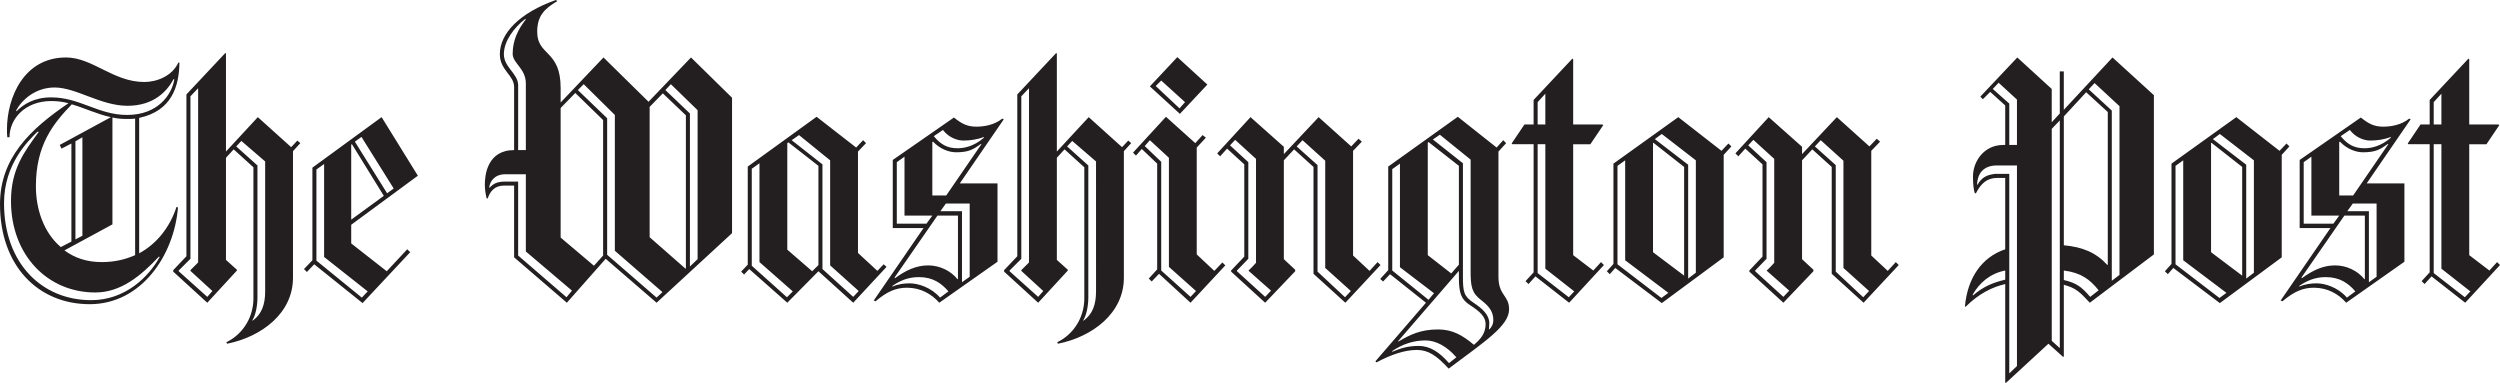 <svg width="222" height="34" viewBox="0 0 222 34" fill="none" xmlns="http://www.w3.org/2000/svg">
<g clip-path="url(#clip0_6741_64206)">
<path d="M12.358 10.467V22.494C13.984 21.617 15.122 20.089 15.675 18.366L15.805 18.431C15.447 22.722 12.521 27.012 7.968 27.012C3.382 27.012 0 23.599 0 18.138C0 14.043 2.667 11.475 6.082 9.167C5.583 9.036 5.069 8.97 4.553 8.972C2.211 8.972 0.845 10.564 0.845 12.19H0.65C0.618 11.962 0.618 11.735 0.618 11.507C0.618 8.614 2.146 5.103 5.854 5.103C8.228 5.103 10.049 7.281 12.813 7.281C13.919 7.281 15.285 6.761 15.837 5.558H15.935C15.903 7.672 15.253 9.85 12.358 10.467ZM14.114 22.787C12.488 24.509 10.732 25.972 8.455 25.972C4.228 25.972 0.976 22.657 0.976 17.846C0.976 15.018 2.147 13.491 3.448 11.702H3.317C2.504 12.515 0.358 14.563 0.358 18.041C0.358 23.372 3.708 26.655 8.098 26.655C11.155 26.655 13.236 24.542 14.18 22.819L14.114 22.787ZM15.415 7.022C14.862 8.062 13.691 9.394 11.317 9.394C8.943 9.394 6.764 7.769 4.846 7.769C3.089 7.769 1.886 8.939 1.431 9.817L1.463 9.882C2.081 9.265 3.024 8.647 4.553 8.647C7.089 8.647 8.715 10.207 11.285 10.207C14.017 10.207 15.252 8.419 15.48 7.055L15.415 7.022ZM6.374 9.265C4.715 10.988 3.187 12.873 3.187 16.546C3.187 18.561 3.869 20.641 5.398 21.941L6.341 21.453V12.743L5.463 13.197L5.301 12.872L9.853 10.402C8.618 10.142 7.512 9.59 6.374 9.265ZM12 10.532C11.772 10.564 11.545 10.564 11.285 10.564C10.829 10.564 10.407 10.532 9.984 10.434V19.925L5.723 22.234C6.601 22.884 7.675 23.274 9.04 23.274C10.146 23.274 11.122 23.047 12 22.657L12 10.532ZM7.317 12.19L6.699 12.548V21.259L7.317 20.934V12.19ZM26.017 13.425V24.672C26.017 27.792 23.253 29.906 20.163 30.523L20.098 30.393C21.627 29.645 22.505 28.117 22.505 26.492V14.855L20.749 13.263L20.066 14.01V23.079L21.041 23.957V24.022L18.407 26.883L15.383 24.12V23.989L16.554 22.754V8.387L20.001 4.714L20.066 4.747V13.458L22.895 10.402L25.855 13.068L26.407 12.483L26.668 12.711L26.017 13.425ZM16.911 24.054V23.989L17.594 23.306V7.834L16.911 8.55V22.982L15.87 24.022V24.087L18.407 26.362L18.862 25.842L16.911 24.054ZM23.545 14.335L21.431 12.515L20.976 13.002L22.862 14.693V26.395C22.862 27.175 22.7 27.987 22.407 28.443L22.44 28.475C23.253 27.89 23.546 27.012 23.546 25.875V14.335H23.545ZM31.188 19.959V21.616L34.342 24.087L36.163 22.136L36.424 22.396L32.196 26.914L27.903 23.469L27.253 24.151L26.993 23.892L27.741 23.111V14.888L33.887 10.402L37.107 15.603L31.188 19.959ZM28.781 22.819V14.563L28.098 15.051V23.145L32.131 26.428L32.651 25.875L28.781 22.819ZM31.253 12.807L31.188 12.84V19.504L34.082 17.391L31.253 12.807ZM32.098 12.158L31.513 12.58L34.375 17.163L34.96 16.74L32.098 12.158ZM58.305 26.882L53.785 22.981L50.337 26.882L45.654 22.851V16.48H44.744C43.931 16.48 43.508 17.001 43.313 17.618H43.215C43.111 17.214 43.057 16.8 43.053 16.383C43.053 15.538 43.28 13.328 45.654 13.328V7.737C45.654 6.664 44.386 6.241 44.386 4.811C44.386 2.959 46.142 1.138 49.362 0L49.492 0.098C48.322 0.781 47.703 1.43 47.703 2.828C47.703 4.974 49.785 4.421 49.785 7.801V9.102L53.59 5.103L57.59 9.036L61.362 5.103L65.005 8.679V20.706L58.305 26.882ZM46.695 22.331V15.473H44.874C43.931 15.473 43.508 16.09 43.443 16.643L43.475 16.676C43.8 16.319 44.126 16.124 44.873 16.124H46.011V22.69L50.304 26.395L50.792 25.81L46.695 22.331ZM46.695 7.411C46.695 6.079 45.525 5.624 45.525 4.779C45.525 3.608 45.98 2.634 46.695 1.723L46.63 1.691C45.655 2.439 44.744 3.642 44.744 4.811C44.744 5.982 46.012 6.534 46.012 7.575V13.328H46.695V7.411ZM53.557 10.662L51.086 8.257L49.785 9.589V21.096L52.744 23.599L53.557 22.689V10.662ZM54.598 22.267V10.207L51.833 7.477L51.313 7.997L53.915 10.499V22.624L58.305 26.427L58.826 25.939L54.598 22.267ZM60.907 10.24L58.858 8.289L57.688 9.492V21.064L60.875 23.859L60.907 23.827V10.24ZM61.947 9.785L59.573 7.477L59.086 7.997L61.264 10.077V23.664L61.947 23.014V9.785ZM75.766 26.882L72.676 24.087L69.912 26.882L66.53 23.892L66.074 24.379L65.814 24.119L66.4 23.502V14.791L72.514 10.37L76.026 13.101L76.644 12.45L76.905 12.71L76.189 13.458V22.462L77.913 24.054L78.466 23.469L78.726 23.697L75.766 26.882ZM67.441 23.274V14.498L66.758 14.985V23.599L69.88 26.395L70.4 25.875L67.441 23.274ZM72.676 14.725L70.01 12.645L69.912 12.71V22.169L72.124 24.087L72.676 23.534V14.725ZM73.717 23.567V14.238L70.953 11.995L70.303 12.45L73.034 14.595V23.892L75.766 26.362L76.254 25.842L73.717 23.567ZM85.23 16.285H88.579V23.242L83.408 26.882C82.725 26.102 81.749 25.55 80.546 25.55C79.571 25.55 78.79 25.875 77.75 26.752L77.587 26.687L82.01 20.251H79.278V14.205L84.71 10.435C85.36 10.955 85.848 11.247 86.693 11.247C87.344 11.247 88.287 11.117 89.002 10.532L89.133 10.597L85.23 16.285ZM81.587 24.607C80.644 24.607 79.896 24.932 79.246 25.387V25.452C79.766 25.224 80.287 25.16 80.774 25.16C81.522 25.16 82.693 25.517 83.474 26.428L84.222 25.875C83.603 25.16 82.856 24.607 81.587 24.607ZM85.067 19.146H83.245L79.44 24.64L79.473 24.705C80.416 24.022 81.326 23.567 82.432 23.567C83.408 23.567 84.416 24.022 85.034 24.802L85.067 24.77V19.146ZM80.319 19.146V13.913L79.636 14.401V19.862H82.27L82.79 19.146L80.319 19.146ZM87.116 12.775C86.433 13.263 86.043 13.523 84.904 13.523C84.254 13.523 83.473 13.23 82.856 12.58L82.791 12.612V17.358H84.026L87.148 12.807L87.116 12.775ZM85.555 12.482C84.97 12.482 84.222 12.19 83.734 11.54L82.921 12.092C83.538 12.84 84.124 13.165 85.034 13.165C85.619 13.165 86.465 13.002 87.343 12.254L87.375 12.157C86.823 12.385 86.14 12.482 85.555 12.482ZM86.108 18.074H83.994L83.506 18.756H85.425V25.062L86.108 24.575V18.074ZM99.799 13.425V24.672C99.799 27.792 97.035 29.906 93.945 30.523L93.88 30.393C95.409 29.645 96.287 28.117 96.287 26.492V14.855L94.531 13.263L93.848 14.01V23.079L94.824 23.957V24.022L92.19 26.883L89.165 24.12V23.989L90.336 22.754V8.387L93.783 4.714L93.848 4.747V13.458L96.678 10.402L99.637 13.068L100.19 12.483L100.45 12.711L99.799 13.425ZM90.693 24.054V23.989L91.376 23.306V7.834L90.693 8.549V22.981L89.652 24.022V24.087L92.189 26.362L92.644 25.842L90.693 24.054ZM97.327 14.335L95.213 12.515L94.758 13.002L96.644 14.693V26.395C96.644 27.175 96.482 27.987 96.189 28.443L96.222 28.475C97.035 27.89 97.328 27.012 97.328 25.875L97.327 14.335ZM105.718 26.882L102.921 24.314L102.27 24.997L102.01 24.736L102.758 23.924V14.53L101.392 13.23L100.872 13.816L100.611 13.555L103.538 10.37L106.14 12.71L106.791 11.995L107.083 12.223L106.27 13.101V22.592L107.831 24.055L108.547 23.307L108.807 23.567L105.718 26.882ZM103.799 23.697V14.01L102.108 12.45L101.653 12.97L103.116 14.368V24.022L105.718 26.362L106.206 25.842L103.799 23.697ZM104.775 10.11L102.108 7.672L104.547 5.072L107.214 7.509L104.775 10.11ZM103.116 7.152L102.628 7.639L104.742 9.622L105.23 9.07L103.116 7.152ZM119.469 26.882L116.64 24.314V14.823L114.916 13.263L114.005 14.238V23.014L115.013 23.956V24.087L112.347 26.882L109.322 24.119V24.022L110.493 22.787V14.595L108.965 13.197L108.347 13.88L108.087 13.62L111.046 10.402L114.005 13.035V13.685L117.095 10.402L119.989 13.002L120.639 12.32L120.932 12.58L120.152 13.393V22.689L121.615 24.054L122.33 23.274L122.59 23.534L119.469 26.882ZM110.883 24.054V23.989C110.883 24.054 111.534 23.339 111.534 23.339V14.107L109.68 12.417L109.225 12.905L110.851 14.4V22.981L109.843 24.021V24.086L112.347 26.361L112.867 25.809L110.883 24.054ZM117.68 23.794V14.271L115.664 12.45L115.144 13.002L116.997 14.66V24.119L119.436 26.395L119.956 25.842L117.68 23.794ZM128.64 32.733C127.567 31.563 126.819 31.075 125.811 31.075C124.738 31.075 123.502 31.498 122.233 32.181L122.136 32.084L126.624 26.883L123.437 24.347L122.819 24.998L122.559 24.77L123.274 23.99V14.791L129.453 10.37L132.9 13.101L133.486 12.45L133.746 12.71L133.063 13.458V24.575C133.063 26.265 134.006 26.2 134.006 27.468C134.006 28.93 131.892 30.295 128.64 32.733ZM124.315 23.729V14.53L123.632 15.018V24.022L126.851 26.623L127.339 26.037L124.315 23.729ZM126.591 30.23C125.518 30.23 124.542 30.556 123.632 31.173V31.238C124.217 31.01 124.867 30.718 125.973 30.718C126.981 30.718 127.827 31.27 128.672 32.246L129.323 31.726C128.51 30.783 127.534 30.23 126.591 30.23ZM130.559 27.11C129.746 26.59 129.55 26.037 129.55 24.639V24.054L124.152 30.295L124.184 30.327C125.225 29.71 126.168 29.255 127.697 29.255C128.998 29.255 129.876 29.775 130.884 30.62C131.502 30.1 131.924 29.58 131.924 28.767C131.924 28.117 131.371 27.63 130.559 27.11ZM129.55 14.725L126.851 12.613L126.786 12.678V22.657L128.868 24.282L129.55 23.502V14.725ZM131.534 26.655C130.688 26.005 130.591 25.452 130.591 24.054V14.173L127.859 11.963L127.241 12.385L129.908 14.498V24.509C129.908 25.907 129.973 26.297 130.851 26.882C131.632 27.402 132.249 27.955 132.249 28.703C132.249 28.897 132.217 29.222 132.217 29.222L132.249 29.255C132.412 29.092 132.607 28.832 132.607 28.41C132.608 27.695 132.25 27.207 131.534 26.655ZM139.339 26.882L136.347 24.542L135.729 25.224L135.469 24.964L136.185 24.184V12.807H134.298L134.233 12.743L135.371 11.052H136.184V8.875L139.632 5.201L139.697 5.267V11.052H142.298L142.364 11.118L141.225 12.808H139.697V22.657L141.486 24.023L142.169 23.275L142.429 23.535L139.339 26.882ZM137.225 8.322L136.543 9.07V11.052H137.225V8.322ZM137.225 23.859V12.807H136.543V24.249L139.307 26.395L139.795 25.875L137.225 23.859ZM153.063 13.75V22.852L147.567 26.915L143.436 23.794L142.948 24.347L142.689 24.087L143.274 23.437V14.53L149.03 10.402L152.868 13.393L153.485 12.743L153.746 13.002L153.063 13.75ZM144.315 23.112V14.238L143.632 14.725V23.469L147.535 26.46L148.152 26.005L144.315 23.112ZM149.551 14.823L146.819 12.677L146.787 12.71V22.396L149.551 24.477V14.823ZM150.592 14.238L147.567 11.897L146.95 12.352L149.909 14.627V24.737L150.592 24.217V14.238ZM165.486 26.882L162.657 24.314V14.823L160.933 13.263L160.022 14.238V23.014L161.031 23.956V24.087L158.364 26.882L155.339 24.119V24.022L156.51 22.787V14.595L154.982 13.197L154.364 13.88L154.104 13.62L157.063 10.402L160.022 13.035V13.685L163.112 10.402L166.006 13.002L166.657 12.32L166.949 12.58L166.169 13.393V22.689L167.632 24.054L168.348 23.274L168.608 23.534L165.486 26.882ZM156.9 24.054V23.989C156.9 24.054 157.551 23.339 157.551 23.339V14.107L155.697 12.417L155.242 12.905L156.868 14.4V22.981L155.86 24.021V24.086L158.364 26.361L158.885 25.809L156.9 24.054ZM163.697 23.794V14.271L161.681 12.45L161.161 13.002L163.014 14.66V24.119L165.453 26.395L165.974 25.842L163.697 23.794ZM185.577 26.882C184.666 25.907 184.341 25.582 183.268 25.289V31.66L183.202 31.692L181.901 30.522L178.129 34L178.064 33.968V25.224C176.926 25.484 175.722 26.07 174.551 27.239L174.486 27.207C174.714 24.704 175.95 22.852 178.063 22.136V15.798H177.38C176.437 15.798 175.917 16.285 175.462 17.163H175.364C175.267 16.871 175.201 16.415 175.201 15.668C175.201 14.303 176.21 12.873 177.869 12.873H178.063V9.362L176.73 8.159L176.079 8.81L175.852 8.582L179.136 5.104L182.193 7.899V10.857L182.909 10.077V6.339H183.266V9.752L187.591 5.103L191.266 8.452V22.592L185.577 26.882ZM178.065 24.022C176.732 24.282 175.789 25.094 175.171 26.167L175.203 26.232C176.114 25.452 176.959 25.095 178.065 24.834V24.022ZM179.106 14.693H177.317C176.081 14.693 175.593 15.473 175.561 16.384L175.593 16.416C175.983 15.765 176.374 15.538 177.154 15.441H178.423V33.156L179.106 32.506V14.693ZM179.106 8.842L177.479 7.347L176.959 7.899L178.423 9.199V12.872H179.106V8.842ZM182.911 10.694L182.195 11.442V30.263L182.911 30.913V10.694ZM187.171 9.947L185.252 8.192L183.268 10.338V21.779C184.959 21.942 186.13 22.429 187.138 23.534L187.171 23.502V9.947ZM183.268 24.022V24.867C184.374 25.127 184.829 25.452 185.609 26.362L186.358 25.777C185.577 24.802 184.796 24.217 183.268 24.022ZM188.211 9.427L186 7.379L185.479 7.932L187.528 9.817V24.932L188.211 24.412V9.427ZM202.618 13.75V22.852L197.121 26.915L192.991 23.794L192.503 24.347L192.243 24.087L192.828 23.437V14.53L198.585 10.402L202.422 13.393L203.04 12.743L203.3 13.002L202.618 13.75ZM193.87 23.112V14.238L193.186 14.725V23.469L197.089 26.46L197.707 26.005L193.87 23.112ZM199.106 14.823L196.374 12.677L196.341 12.71V22.396L199.106 24.477V14.823ZM200.146 14.238L197.122 11.897L196.504 12.352L199.464 14.627V24.737L200.146 24.217V14.238ZM210.162 16.285H213.512V23.242L208.341 26.882C207.659 26.102 206.683 25.55 205.48 25.55C204.504 25.55 203.724 25.875 202.683 26.752L202.52 26.687L206.943 20.251H204.211V14.205L209.642 10.435C210.293 10.955 210.78 11.247 211.626 11.247C212.277 11.247 213.219 11.117 213.935 10.532L214.065 10.597L210.162 16.285ZM206.52 24.607C205.577 24.607 204.829 24.932 204.179 25.387V25.452C204.699 25.224 205.219 25.16 205.708 25.16C206.456 25.16 207.626 25.517 208.406 26.428L209.155 25.875C208.537 25.16 207.789 24.607 206.52 24.607ZM210 19.146H208.179L204.374 24.64L204.407 24.705C205.349 24.022 206.26 23.567 207.366 23.567C208.341 23.567 209.35 24.022 209.968 24.802L210 24.77L210 19.146ZM205.252 19.146V13.913L204.569 14.401V19.862H207.203L207.723 19.146L205.252 19.146ZM212.049 12.775C211.366 13.263 210.976 13.523 209.837 13.523C209.186 13.523 208.406 13.23 207.788 12.58L207.723 12.612V17.358H208.959L212.081 12.807L212.049 12.775ZM210.488 12.482C209.902 12.482 209.155 12.19 208.667 11.54L207.854 12.092C208.472 12.84 209.057 13.165 209.968 13.165C210.553 13.165 211.399 13.002 212.277 12.254L212.309 12.157C211.756 12.385 211.073 12.482 210.488 12.482ZM211.041 18.074H208.927L208.44 18.756H210.358V25.062L211.041 24.575V18.074ZM218.911 26.882L215.919 24.542L215.301 25.224L215.041 24.964L215.756 24.184V12.807H213.87L213.805 12.743L214.943 11.052H215.756V8.875L219.203 5.201L219.268 5.267V11.052H221.87L221.935 11.118L220.797 12.808H219.268V22.657L221.057 24.023L221.74 23.275L222 23.535L218.911 26.882ZM216.797 8.322L216.114 9.07V11.052H216.797V8.322ZM216.797 23.859V12.807H216.114V24.249L218.878 26.395L219.366 25.875L216.797 23.859Z" fill="#231F20"/>
</g>
<defs>
<clipPath id="clip0_6741_64206">
<rect width="222" height="34" fill="white"/>
</clipPath>
</defs>
</svg>

